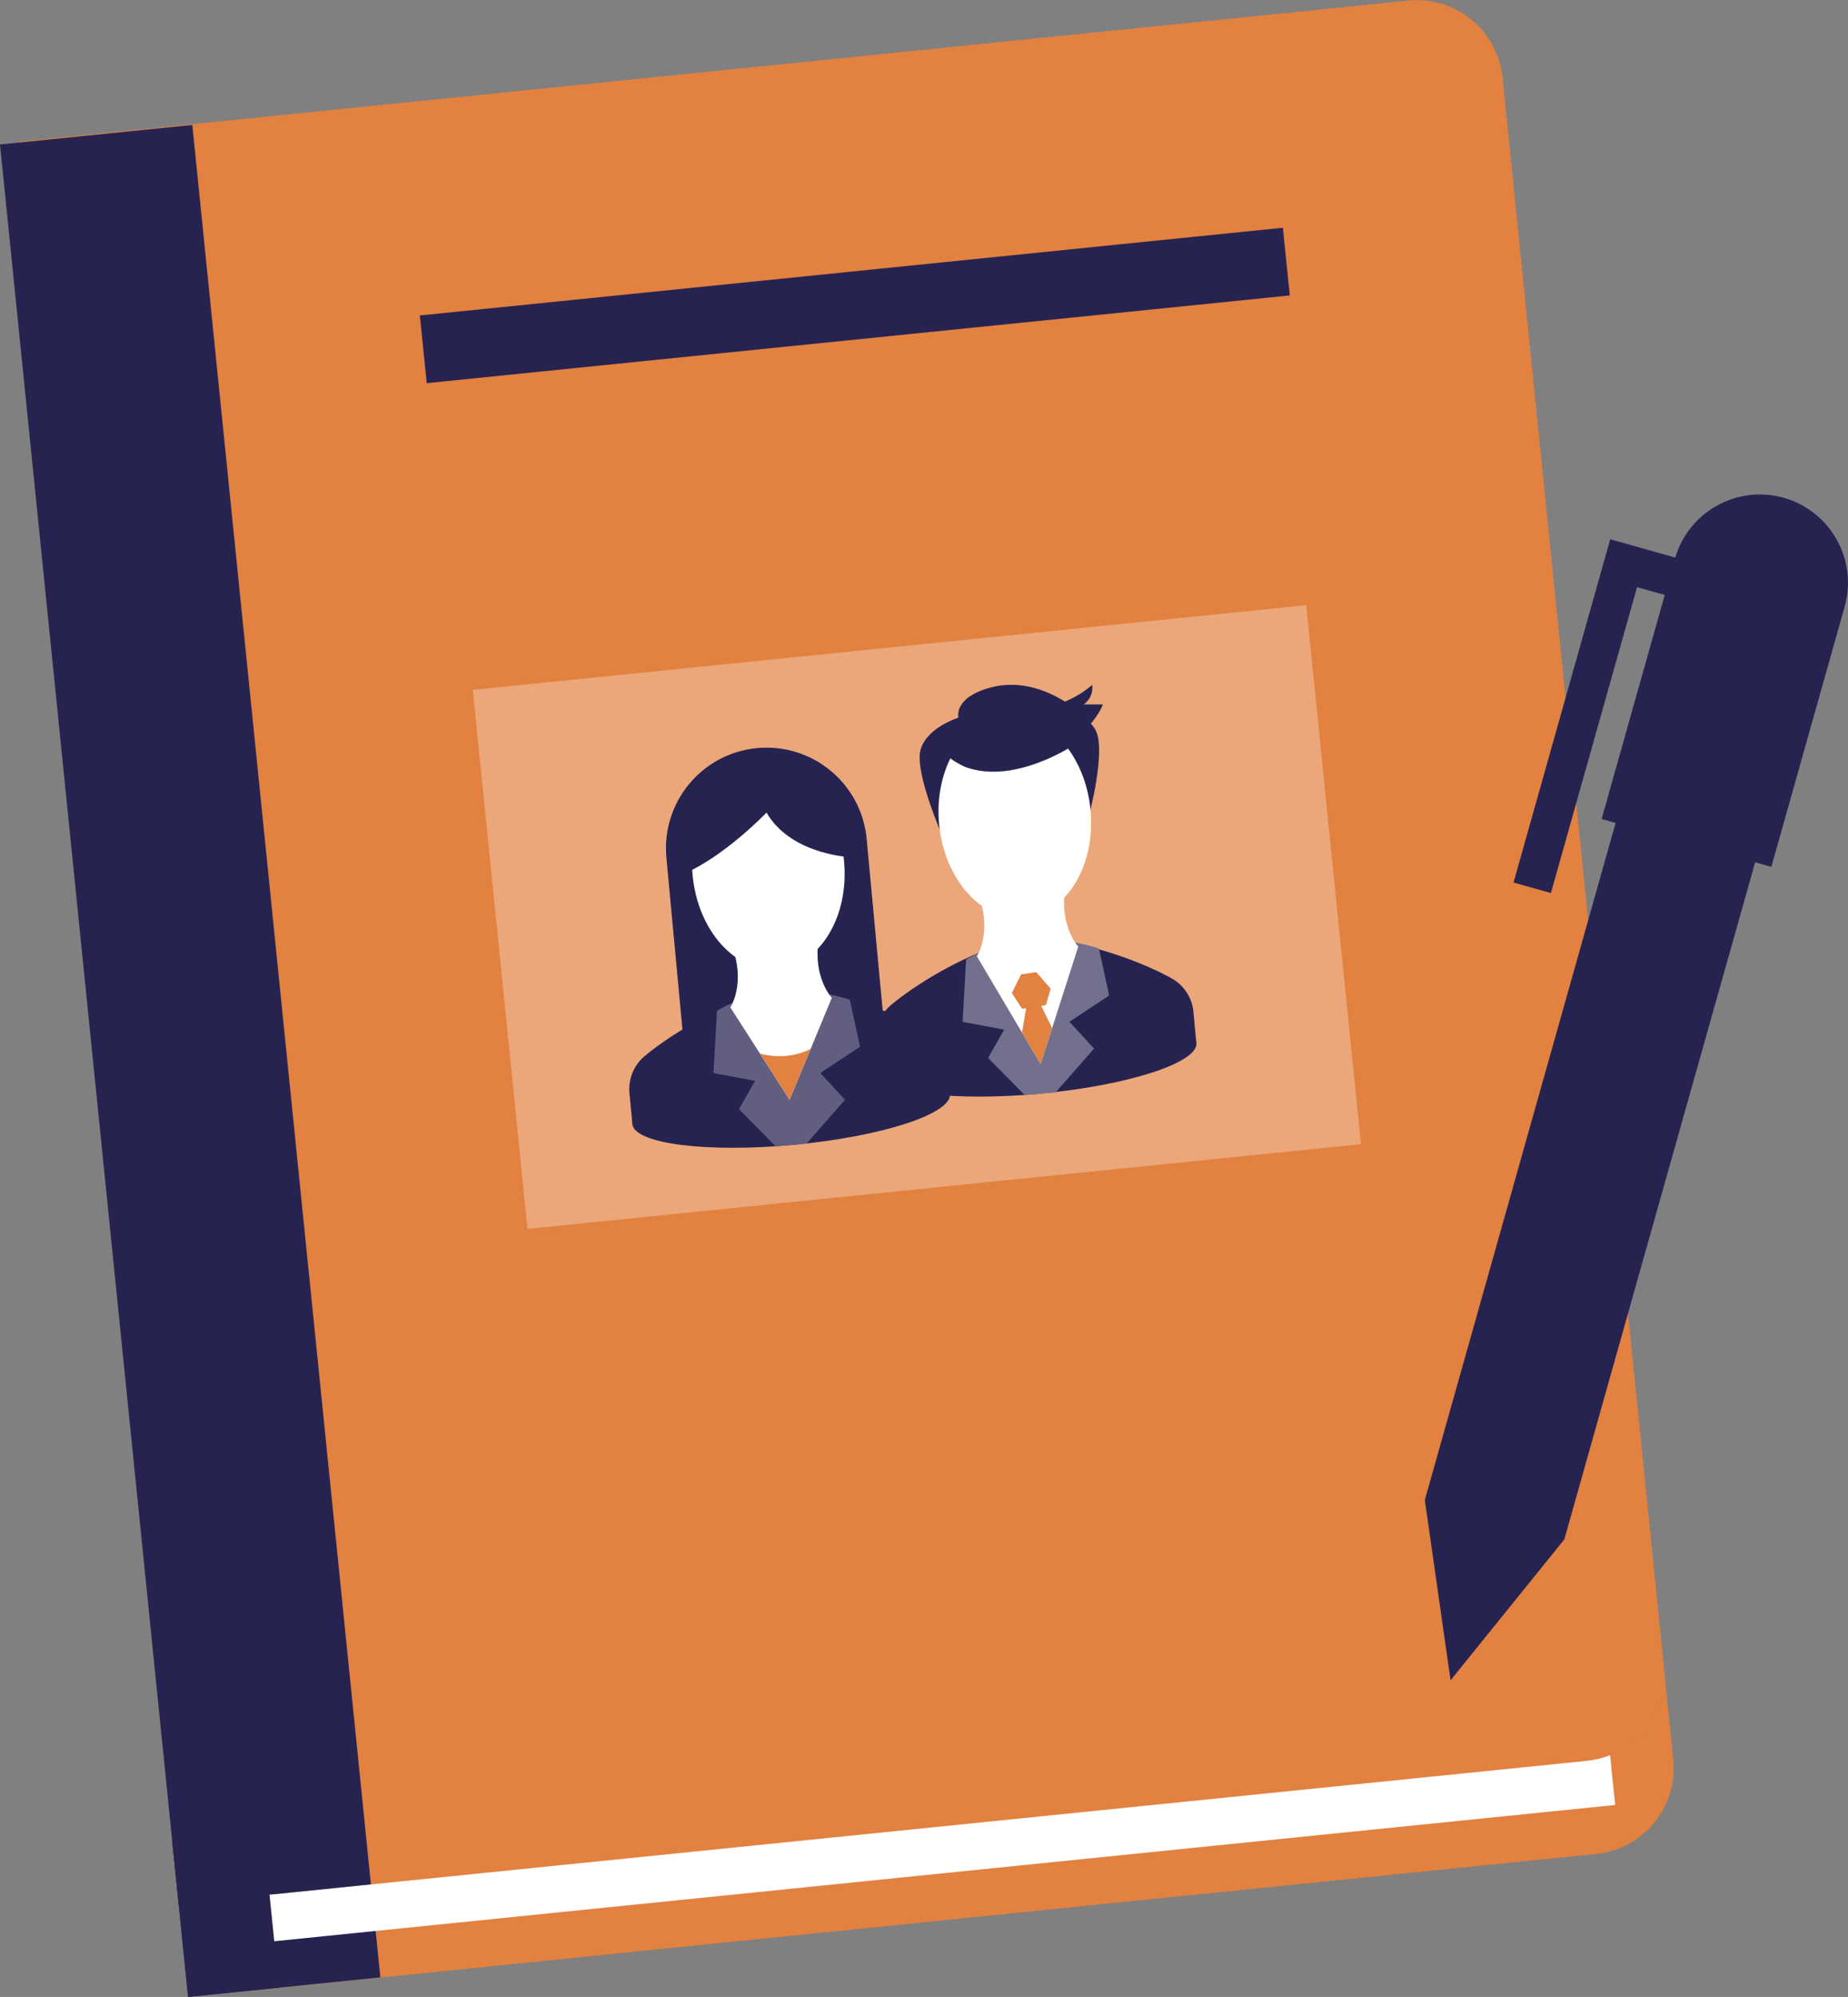 <?xml version="1.0" encoding="UTF-8"?><svg id="Layer_2" xmlns="http://www.w3.org/2000/svg" viewBox="0 0 333.16 359.8"><rect x="0" y="0" width="333.16" height="359.8" fill="#808080" stroke="none"/><defs><style>.cls-1,.cls-2{fill:#fff;}.cls-3{fill:#73708e;}.cls-4{fill:#e28140;}.cls-5{fill:#272351;}.cls-6{fill:#615e80;}.cls-2{isolation:isolate;opacity:.3;}.cls-7{fill:none;stroke:#272351;stroke-miterlimit:10;stroke-width:7px;}</style></defs><g id="Layer_1-2"><path class="cls-4" d="m19.67,11.17h251.77c8.56,0,15.51,6.95,15.51,15.51v304.63c0,8.56-6.95,15.51-15.51,15.51H19.67V11.17h0Z" transform="translate(-17.31 16.42) rotate(-5.8)"/><rect class="cls-5" x="32.4" y="329.77" width="34.85" height="28.34" transform="translate(-34.52 6.8) rotate(-5.8)"/><rect class="cls-1" x="33.8" y="309.13" width="256.59" height="29.11" transform="translate(-31.9 18.05) rotate(-5.8)"/><path class="cls-4" d="m32.79,10.65h237.77c8.56,0,15.51,6.95,15.51,15.51v287.63c0,8.56-6.95,15.51-15.51,15.51H32.79V10.65h0Z" transform="translate(-16.37 16.99) rotate(-5.8)"/><rect class="cls-5" x="16.02" y="23.45" width="34.85" height="318.64" transform="translate(-18.31 4.32) rotate(-5.8)"/><rect class="cls-2" x="89.79" y="116.41" width="151.03" height="97.62" transform="translate(-15.86 17.56) rotate(-5.8)"/><rect class="cls-5" x="32.45" y="330.7" width="16.47" height="28.34" transform="translate(-34.66 5.88) rotate(-5.8)"/><rect class="cls-5" x="75.91" y="48.9" width="156.39" height="12.26" transform="translate(-4.77 15.86) rotate(-5.8)"/><polygon class="cls-5" points="282.02 277.36 261.51 302.75 256.87 270.27 298.33 123.2 323.49 130.29 282.02 277.36"/><path class="cls-5" d="m312.8,88.49h0c8.77,0,15.9,7.12,15.9,15.9v48.71h-31.79v-48.71c0-8.77,7.12-15.9,15.9-15.9Z" transform="translate(44.5 -80.34) rotate(15.74)"/><polyline class="cls-7" points="303.59 104.54 292.71 101.48 276.23 159.96"/><ellipse class="cls-5" cx="187.07" cy="190.62" rx="28.75" ry="6.45" transform="translate(-17.13 18.48) rotate(-5.41)"/><path class="cls-5" d="m215.16,182.32c-.24-2.53-1.7-4.79-3.92-6.03-6.05-3.4-18.3-7.71-26.19-6.97-7.89.75-19.11,7.29-24.42,11.76-1.94,1.64-2.96,4.13-2.72,6.66l.53,5.59,57.24-5.42-.53-5.59Z"/><path class="cls-3" d="m198.12,170.91l1.84,8.45-7.16,4.74,4.44,4.83-6.92,7.88-5.57.5-6.61-6.7,2.89-5.09-7.49-1.41.63-11.21s4.79-3.09,11.37-3.59,12.59,1.59,12.59,1.59Z"/><path class="cls-5" d="m196.24,147.3s3.42-12.59,1.11-16.04c-2.06-3.08-10.05-9.71-18.74-7.39-6.85,1.83-5.81,5.44-5.81,5.44,0,0-5.54,1.67-6.8,5.63s3.78,15.38,3.78,15.38l26.46-3.02Z"/><path class="cls-1" d="m194.39,170.56l-6.79,21.15-11.49-19.42s3.57-5.33-.92-13.75l17.52-1.66c-2.72,9.1,1.68,13.67,1.68,13.67Z"/><ellipse class="cls-1" cx="182.96" cy="147.21" rx="13.71" ry="18.27" transform="translate(-13.05 17.89) rotate(-5.4)"/><polygon class="cls-4" points="184.09 175.56 186.81 175.16 189.42 178.14 188.55 181.09 184.26 181.76 182.42 178.91 184.09 175.56"/><path class="cls-5" d="m193.66,134.19s-10.63,7.24-19.54,4.04c0,0-10.04-4.08-.56-8.18,5.84-2.52,20.1,4.14,20.1,4.14Z"/><polygon class="cls-5" points="176.8 128.03 186.48 126.92 193.88 131.96 190.54 135.36 180.43 134.7 174.33 132.76 176.8 128.03"/><polygon class="cls-4" points="185.05 181.28 184.25 186.05 187.6 191.71 189.67 185.25 187.48 180.75 185.05 181.28"/><path class="cls-5" d="m194.39,132.73s3.32-2.87,4.44-5.81h-3.45s1.79-1.11,1.53-3.53c-3.57,3.19-8.55,4.23-8.55,4.23l6.03,5.11Z"/><path class="cls-5" d="m159.61,187.2c-18.33-2.81-36.1,3.42-36.1,3.42l-3.37-36.07c-.94-9.97,6.37-18.82,16.34-19.76h0c9.97-.94,18.82,6.37,19.76,16.34l3.37,36.07Z"/><ellipse class="cls-5" cx="142.63" cy="199.84" rx="28.75" ry="6.45" transform="translate(-18.2 14.33) rotate(-5.41)"/><path class="cls-5" d="m170.73,191.54c-.24-2.53-1.7-4.79-3.92-6.03-6.05-3.4-18.3-7.71-26.19-6.97s-19.11,7.29-24.42,11.76c-1.94,1.64-2.96,4.13-2.72,6.66l.53,5.59,57.24-5.42-.53-5.59Z"/><path class="cls-6" d="m153.21,180.14l1.84,8.45-7.16,4.74,4.44,4.83-6.92,7.88-5.57.5-6.61-6.7,2.89-5.09-7.49-1.41.63-11.21s4.79-3.09,11.37-3.59,12.59,1.59,12.59,1.59Z"/><path class="cls-1" d="m149.96,179.78l-7.61,18.38-10.68-16.65s3.57-5.33-.92-13.75l17.52-1.66c-2.72,9.1,1.68,13.67,1.68,13.67Z"/><ellipse class="cls-1" cx="138.53" cy="156.43" rx="13.71" ry="18.27" transform="translate(-14.12 13.74) rotate(-5.4)"/><path class="cls-5" d="m137.6,145.1s2.19,7.51,14.5,9.24c4.76-2.11-6.89-24.74-14.5-9.24Z"/><path class="cls-5" d="m141.56,142.81s-8.1,9.62-17.21,14.14c0,0-4.4-13.22,5.28-17.19,5.96-2.44,11.92,3.04,11.92,3.04Z"/><polygon class="cls-5" points="132.95 137.77 142.77 136.84 150.16 142.09 146.71 145.46 136.49 144.6 130.35 142.51 132.95 137.77"/><path class="cls-4" d="m137.01,189.82s4.55,1.51,9.14-.83l-3.79,9.17-5.35-8.34Z"/></g></svg>